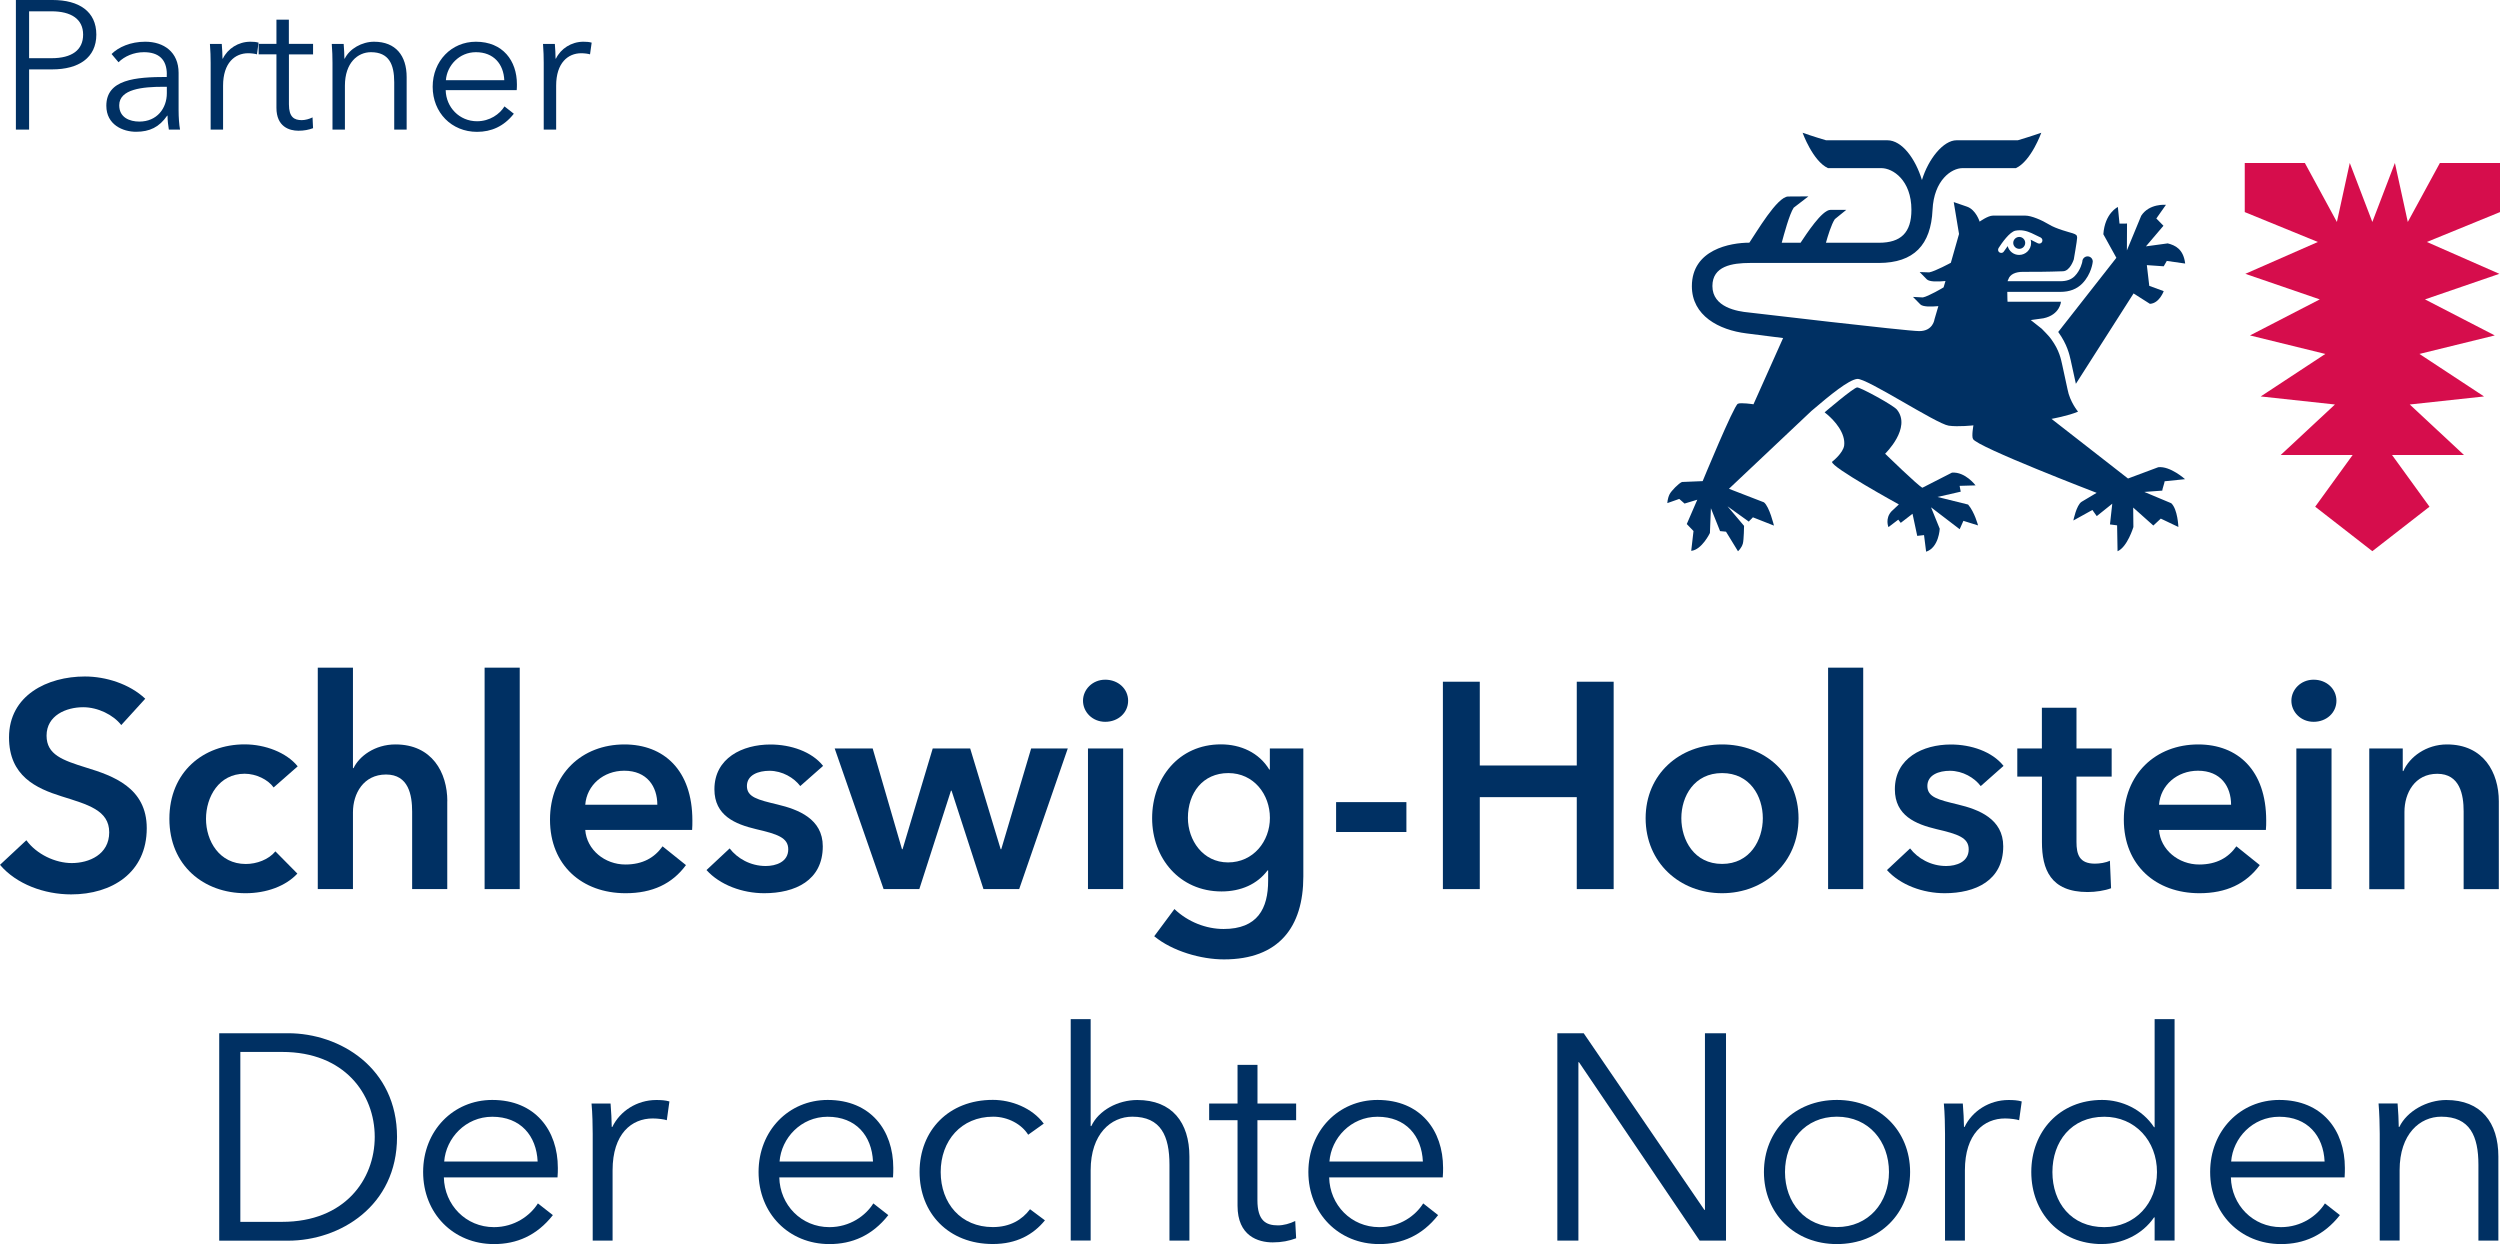 <svg xmlns="http://www.w3.org/2000/svg" id="Ebene_1" data-name="Ebene 1" viewBox="0 0 382.27 190.23"><defs><style>      .cls-1 {        fill: #d60d4c;      }      .cls-1, .cls-2 {        stroke-width: 0px;      }      .cls-2 {        fill: #003063;      }    </style></defs><g><polygon class="cls-1" points="382.27 24.92 373.08 24.92 368.17 33.94 366.2 24.92 362.75 33.94 359.3 24.92 357.33 33.94 352.43 24.92 343.24 24.92 343.24 32.43 354.42 37 343.33 41.87 354.71 45.78 344.04 51.29 355.56 54.12 345.68 60.62 357.03 61.85 348.74 69.57 359.74 69.57 354.01 77.48 362.75 84.28 371.49 77.48 365.76 69.57 376.76 69.57 368.47 61.85 379.83 60.62 369.95 54.12 381.47 51.29 370.8 45.78 382.17 41.87 371.09 37 382.27 32.43 382.27 24.92"></polygon><g><path class="cls-2" d="M300.94,77.15l-4.68-1.16,3.55-.81-.17-.89,2.44-.07s-1.57-2.11-3.61-1.95l-4.52,2.31c-.61-.25-5.7-5.2-5.7-5.2,0,0,4.07-3.94,1.81-6.74-.55-.68-5.55-3.4-6.08-3.4s-4.98,3.81-4.98,3.81c1.69,1.31,3.2,3.27,2.99,5.05-.15,1.2-1.85,2.51-1.85,2.51-.27.76,10.21,6.52,10.21,6.52l-1.12,1.05c-1.03,1.11-.47,2.42-.47,2.42l1.5-1.14.38.49,1.8-1.39.72,3.38,1.04-.12.32,2.54c1.96-.64,2.08-3.51,2.08-3.51l-1.33-3.28,4.38,3.35.57-1.28,2.24.7s-.52-2.02-1.52-3.19Z"></path><path class="cls-2" d="M331.43,37.22l-3.3.45,2.68-3.15-1.09-1.11,1.47-2.09s-2.54-.25-3.78,1.67l-2.19,5.3.02-4.12c-.1.04-1,0-1.15.02l-.25-2.54s-1.99.92-2.22,4.17l1.99,3.6-8.89,11.34s.02.02.02.03c1.35,1.87,1.69,3.41,1.9,4.33l.05.24.73,3.33,8.82-13.82,2.5,1.59c1.44-.07,2.11-1.94,2.11-1.94l-2.21-.81-.37-3.17,2.58.18.47-.82,2.81.4c-.26-2.2-1.51-2.8-2.69-3.09Z"></path><path class="cls-2" d="M331.96,76.93l-4.08-1.71,2.75-.2c-.04-.1.37-1.27.36-1.43l3.12-.32s-2.25-2.03-4.09-1.83l-4.63,1.73-11.7-9.12s2.58-.46,4.06-1.11c0,0-1.25-1.47-1.61-3.42l-.8-3.69c-.2-.86-.41-2.2-1.69-3.96-.2-.35-1.45-1.6-1.45-1.6l-1.68-1.33,1.94-.27c2.54-.54,2.68-2.53,2.68-2.53h-8.17s-.04-.5-.04-1.51h8.14c1.38,0,2.5-.43,3.33-1.28,1.4-1.43,1.6-3.27,1.6-3.35,0-.46-.36-.8-.81-.8-.45.02-.79.38-.79.83,0,0-.24,1.27-1.16,2.19-.52.53-1.25.78-2.17.78h-8.09c.04-.24.05-.12.1-.26.25-.84,1.2-1.17,2.19-1.17,1.81,0,3.75,0,6.16-.09,1.11-.02,1.67-1.82,1.67-1.82,0,0,.51-2.9.51-3.31s-.17-.5-.68-.68c-.51-.16-2.54-.67-3.63-1.35-1.1-.67-2.7-1.35-3.6-1.35h-4.97c-.76,0-2.03.92-2.03.92,0,0-.56-1.82-1.93-2.29l-2.03-.7.81,4.88-1.25,4.4s-2.39,1.3-3.31,1.47l-1.46-.05,1.1,1.12c.4.38,1.62.37,2.85.25l-.29.97c-.1.07-2.31,1.37-3.17,1.54l-1.51-.08,1.13,1.15c.38.37,1.56.37,2.75.26l-.59,2.01s-.2,1.81-2.33,1.81c-1.93,0-26.08-2.85-26.08-2.85-1.73-.16-5.55-.78-5.55-4.04,0-3.05,3-3.53,5.76-3.53h19.69c5.36-.01,7.97-2.76,8.21-8.12.21-4.56,2.91-6.38,4.58-6.38h8.17c2.33-1.08,3.88-5.41,3.88-5.41,0,0-1.76.61-3.59,1.15h-9.37c-2,0-4.3,2.82-5.29,6.08h0c-.99-3.26-3.05-6.08-5.29-6.08h-9.37c-1.83-.53-3.59-1.15-3.59-1.15,0,0,1.55,4.32,3.88,5.41h8.17c1.73,0,4.59,1.82,4.59,6.38,0,3.51-1.63,5.03-4.96,5.03h-8.11c.27-.98.83-2.83,1.36-3.61l1.75-1.42h-2.41c-1.31,0-3.71,3.73-4.58,5.03h-2.88c.34-1.25,1.17-4.37,1.83-5.36l2.25-1.73s-1.11.02-3.09.02c-1.68,0-4.87,5.5-5.94,7.06-2.88,0-8.79,1.03-8.79,6.66,0,4.5,4.13,6.69,8.34,7.21.16.03,5.61.71,5.61.71l-4.53,10.13s-1.94-.3-2.39-.08c-.63.3-5.38,11.83-5.38,11.83l-3.16.13c-.51.2-1.63,1.36-1.89,1.86-.34.69-.35,1.37-.35,1.37l1.82-.64.81.71,1.95-.59-1.61,3.72,1.03,1.07-.35,3.03c1.62-.15,2.86-2.73,2.86-2.73l.15-3.79,1.4,3.5c.21.02.21.02.91.09l1.83,2.99s.55-.46.75-1.19c.15-.56.18-2.69.18-2.69-.6-.71-2.53-2.99-2.53-2.99l3.26,2.34c.03-.1.54-.53.62-.66l3.22,1.27s-.69-2.9-1.53-3.56l-5.35-2.07,12.62-11.91c2.98-2.54,5.64-4.71,6.98-4.89,1.4-.18,12.1,6.87,14,7.15,1.46.21,3.78-.05,3.78-.05,0,0-.31,1.7-.06,2.09.6,1.21,18.9,8.23,18.9,8.23l-2.3,1.37c-.79.5-1.26,2.86-1.26,2.86l2.91-1.61.67.94,2.37-1.9-.35,3.17,1.09.14.07,3.96c1.5-.64,2.42-3.7,2.42-3.7l-.03-2.98,3.08,2.75,1.14-1.06,2.69,1.28s-.1-2.73-1.1-3.64ZM305.75,38.61c-.23-.14-.29-.42-.16-.67.48-.75,1.69-2.5,2.6-2.67.22-.04.44-.06.65-.06.89,0,1.62.33,2.35.7l.85.41c.24.13.33.42.21.67-.11.23-.42.33-.65.21l-.84-.42c-.09-.05-.17-.09-.26-.13.05.16.07.33.07.5,0,1.01-.82,1.83-1.83,1.83-.84,0-1.54-.56-1.75-1.35-.21.28-.4.55-.58.82-.11.21-.43.3-.66.15Z"></path><path class="cls-2" d="M308.76,38.05c.5,0,.91-.41.91-.91s-.41-.91-.91-.91-.92.41-.92.91.42.91.92.91Z"></path></g></g><g><path class="cls-2" d="M18.54,110.87c-1.21-1.57-3.58-2.73-5.82-2.73-2.6,0-5.6,1.25-5.6,4.35,0,2.91,2.46,3.76,6.05,4.88,4.08,1.25,9.27,3.05,9.27,9.27,0,6.81-5.33,10.12-11.56,10.12-4.12,0-8.38-1.57-10.88-4.52l4.03-3.76c1.57,2.15,4.43,3.49,6.94,3.49,2.64,0,5.73-1.3,5.73-4.7s-3.31-4.25-7.3-5.51c-3.85-1.21-8.02-3.09-8.02-9,0-6.45,5.87-9.32,11.6-9.32,3.18,0,6.81,1.12,9.23,3.4l-3.67,4.03Z"></path><path class="cls-2" d="M41.84,120.41c-.85-1.21-2.69-2.1-4.43-2.1-3.94,0-5.91,3.54-5.91,6.9s2.02,6.9,6.09,6.9c1.66,0,3.49-.67,4.52-1.93l3.36,3.4c-1.79,1.93-4.75,3-7.93,3-6.36,0-11.64-4.21-11.64-11.38s5.2-11.38,11.51-11.38c3.14,0,6.41,1.25,8.11,3.36l-3.67,3.22Z"></path><path class="cls-2" d="M68.39,122.51v13.44h-5.37v-11.83c0-2.55-.54-5.69-3.99-5.69s-5.06,2.91-5.06,5.78v11.74h-5.38v-33.86h5.38v15.36h.09c.85-1.79,3.23-3.62,6.41-3.62,5.6,0,7.93,4.3,7.93,8.69Z"></path><path class="cls-2" d="M74.1,102.09h5.37v33.86h-5.37v-33.86Z"></path><path class="cls-2" d="M105.84,126.9h-16.35c.22,3.05,3,5.29,6.13,5.29,2.69,0,4.48-1.07,5.69-2.78l3.58,2.87c-2.11,2.87-5.15,4.3-9.23,4.3-6.63,0-11.56-4.25-11.56-11.24s4.88-11.51,11.38-11.51c6,0,10.39,3.9,10.39,11.64,0,.49,0,.94-.04,1.43ZM100.51,123.05c0-2.78-1.57-5.2-5.06-5.2-3.18,0-5.73,2.2-5.96,5.2h11.02Z"></path><path class="cls-2" d="M122.36,120.19c-.94-1.25-2.73-2.33-4.7-2.33-1.7,0-3.45.63-3.45,2.33s1.66,2.1,4.66,2.82c3.18.76,6.94,2.19,6.94,6.4,0,5.24-4.25,7.17-8.96,7.17-3.31,0-6.76-1.25-8.82-3.54l3.54-3.31c1.16,1.52,3.18,2.69,5.51,2.69,1.57,0,3.45-.62,3.45-2.55,0-1.79-1.66-2.33-4.93-3.09-3.18-.76-6.36-2.06-6.36-6.09,0-4.79,4.3-6.85,8.56-6.85,3.09,0,6.32,1.07,8.06,3.27l-3.5,3.09Z"></path><path class="cls-2" d="M127.62,114.45h5.82l4.48,15.4h.09l4.61-15.4h5.73l4.66,15.4h.09l4.57-15.4h5.6l-7.43,21.5h-5.46l-4.88-15.05h-.09l-4.84,15.05h-5.46l-7.48-21.5Z"></path><path class="cls-2" d="M169,103.93c1.97,0,3.5,1.39,3.5,3.22s-1.52,3.22-3.5,3.22-3.4-1.52-3.4-3.22,1.43-3.22,3.4-3.22ZM166.36,114.45h5.38v21.5h-5.38v-21.5Z"></path><path class="cls-2" d="M199.29,114.45v19.57c0,7.75-3.76,12.68-12.14,12.68-3.49,0-7.88-1.25-10.66-3.54l3.09-4.16c2.06,1.97,4.84,3.05,7.52,3.05,5.2,0,6.81-3.13,6.81-7.39v-1.57h-.09c-1.57,2.11-4.08,3.22-7.03,3.22-6.45,0-10.62-5.11-10.62-11.2s4.03-11.29,10.52-11.29c3,0,5.82,1.25,7.39,3.85h.09v-3.22h5.11ZM181.64,125.06c0,3.41,2.28,6.81,6.14,6.81s6.4-3.22,6.4-6.81-2.46-6.85-6.36-6.85-6.18,3.04-6.18,6.85Z"></path><path class="cls-2" d="M215.05,127.22h-10.75v-4.57h10.75v4.57Z"></path><path class="cls-2" d="M220.63,104.24h5.64v12.81h14.83v-12.81h5.64v31.71h-5.64v-14.06h-14.83v14.06h-5.64v-31.71Z"></path><path class="cls-2" d="M263.32,113.83c6.49,0,11.69,4.52,11.69,11.29s-5.2,11.46-11.69,11.46-11.69-4.7-11.69-11.46,5.2-11.29,11.69-11.29ZM263.32,132.1c4.25,0,6.23-3.63,6.23-6.99s-1.97-6.9-6.23-6.9-6.23,3.54-6.23,6.9,1.97,6.99,6.23,6.99Z"></path><path class="cls-2" d="M279.53,102.09h5.37v33.86h-5.37v-33.86Z"></path><path class="cls-2" d="M302.86,120.19c-.94-1.25-2.73-2.33-4.7-2.33-1.7,0-3.45.63-3.45,2.33s1.66,2.1,4.66,2.82c3.18.76,6.94,2.19,6.94,6.4,0,5.24-4.25,7.17-8.96,7.17-3.31,0-6.76-1.25-8.82-3.54l3.54-3.31c1.16,1.52,3.18,2.69,5.51,2.69,1.57,0,3.45-.62,3.45-2.55,0-1.79-1.66-2.33-4.93-3.09-3.18-.76-6.36-2.06-6.36-6.09,0-4.79,4.3-6.85,8.56-6.85,3.09,0,6.31,1.07,8.06,3.27l-3.49,3.09Z"></path><path class="cls-2" d="M308.46,118.75v-4.3h3.76v-6.23h5.29v6.23h5.38v4.3h-5.38v9.99c0,1.93.45,3.32,2.82,3.32.72,0,1.66-.14,2.29-.45l.18,4.21c-.94.36-2.37.58-3.58.58-5.69,0-6.99-3.5-6.99-7.62v-10.03h-3.76Z"></path><path class="cls-2" d="M346.48,126.9h-16.35c.22,3.05,3,5.29,6.14,5.29,2.69,0,4.48-1.07,5.69-2.78l3.58,2.87c-2.11,2.87-5.15,4.3-9.23,4.3-6.63,0-11.56-4.25-11.56-11.24s4.88-11.51,11.38-11.51c6,0,10.39,3.9,10.39,11.64,0,.49,0,.94-.05,1.43ZM341.15,123.05c0-2.78-1.57-5.2-5.06-5.2-3.18,0-5.73,2.2-5.96,5.2h11.02Z"></path><path class="cls-2" d="M353.77,103.93c1.97,0,3.49,1.39,3.49,3.22s-1.52,3.22-3.49,3.22-3.4-1.52-3.4-3.22,1.43-3.22,3.4-3.22ZM351.13,114.45h5.38v21.5h-5.38v-21.5Z"></path><path class="cls-2" d="M362.29,114.45h5.11v3.45h.09c.94-2.15,3.5-4.07,6.67-4.07,5.6,0,7.93,4.3,7.93,8.69v13.44h-5.38v-11.91c0-2.55-.58-5.73-4.03-5.73s-5.02,2.96-5.02,5.82v11.83h-5.38v-21.5Z"></path><path class="cls-2" d="M33.52,157.99h10.53c7.93,0,16.66,5.29,16.66,15.86s-8.73,15.86-16.66,15.86h-10.53v-31.71ZM36.75,186.83h6.4c9.54,0,14.15-6.45,14.15-12.99s-4.61-12.99-14.15-12.99h-6.4v25.98Z"></path><path class="cls-2" d="M85.25,180.03h-17.38c.09,4.21,3.36,7.61,7.66,7.61,3.13,0,5.55-1.75,6.72-3.63l2.29,1.79c-2.46,3.14-5.55,4.43-9,4.43-6.23,0-10.84-4.7-10.84-11.02s4.61-11.02,10.57-11.02c6.58,0,10.03,4.66,10.03,10.39,0,.4,0,.89-.05,1.43ZM82.21,177.61c-.18-3.94-2.6-6.85-6.94-6.85-4.08,0-7.08,3.27-7.35,6.85h14.29Z"></path><path class="cls-2" d="M90.45,168.74h2.91c.09,1.12.18,2.69.18,3.58h.09c1.16-2.42,3.76-4.12,6.72-4.12.76,0,1.39.04,2.01.22l-.4,2.87c-.36-.13-1.34-.27-2.15-.27-3.23,0-6.14,2.33-6.14,7.93v10.75h-3.04v-16.35c0-1.12-.04-3.18-.18-4.61Z"></path><path class="cls-2" d="M136.54,180.03h-17.38c.09,4.21,3.36,7.61,7.66,7.61,3.13,0,5.55-1.75,6.72-3.63l2.29,1.79c-2.46,3.14-5.56,4.43-9,4.43-6.23,0-10.84-4.7-10.84-11.02s4.61-11.02,10.57-11.02c6.58,0,10.03,4.66,10.03,10.39,0,.4,0,.89-.04,1.43ZM133.49,177.61c-.18-3.94-2.6-6.85-6.94-6.85-4.08,0-7.08,3.27-7.35,6.85h14.29Z"></path><path class="cls-2" d="M157.23,173.53c-.99-1.61-3.09-2.78-5.37-2.78-4.88,0-8.02,3.67-8.02,8.46s3.09,8.42,7.97,8.42c2.64,0,4.48-1.12,5.69-2.73l2.28,1.7c-1.79,2.19-4.34,3.62-7.97,3.62-6.76,0-11.2-4.7-11.2-11.02s4.43-11.02,11.2-11.02c2.82,0,6,1.21,7.79,3.63l-2.38,1.7Z"></path><path class="cls-2" d="M166.87,172.19c1.12-2.42,4.08-3.99,7.03-3.99,5.33,0,7.97,3.45,7.97,8.64v12.86h-3.05v-11.6c0-4.39-1.3-7.35-5.69-7.35-3.22,0-6.36,2.6-6.36,8.19v10.75h-3.05v-33.86h3.05v16.35h.09Z"></path><path class="cls-2" d="M198.18,171.29h-5.91v12.23c0,3.14,1.3,3.85,3.14,3.85.85,0,1.83-.27,2.64-.67l.14,2.64c-1.08.4-2.19.63-3.58.63-2.24,0-5.38-.98-5.38-5.6v-13.08h-4.34v-2.55h4.34v-5.91h3.05v5.91h5.91v2.55Z"></path><path class="cls-2" d="M220.62,180.03h-17.38c.09,4.21,3.36,7.61,7.66,7.61,3.14,0,5.55-1.75,6.72-3.63l2.28,1.79c-2.46,3.14-5.55,4.43-9,4.43-6.23,0-10.84-4.7-10.84-11.02s4.61-11.02,10.57-11.02c6.58,0,10.03,4.66,10.03,10.39,0,.4,0,.89-.05,1.43ZM217.57,177.61c-.18-3.94-2.6-6.85-6.94-6.85-4.08,0-7.08,3.27-7.35,6.85h14.29Z"></path><path class="cls-2" d="M260.61,185h.09v-27.01h3.22v31.71h-4.03l-18.45-27.28h-.09v27.28h-3.22v-31.71h4.03l18.45,27.01Z"></path><path class="cls-2" d="M280.87,190.23c-6.49,0-11.15-4.7-11.15-11.02s4.66-11.02,11.15-11.02,11.2,4.7,11.2,11.02-4.66,11.02-11.2,11.02ZM280.87,170.75c-4.84,0-7.93,3.76-7.93,8.46s3.09,8.42,7.93,8.42,7.97-3.72,7.97-8.42-3.09-8.46-7.97-8.46Z"></path><path class="cls-2" d="M297.22,168.74h2.91c.09,1.12.18,2.69.18,3.58h.09c1.16-2.42,3.76-4.12,6.72-4.12.76,0,1.39.04,2.02.22l-.4,2.87c-.36-.13-1.34-.27-2.15-.27-3.22,0-6.14,2.33-6.14,7.93v10.75h-3.04v-16.35c0-1.12-.04-3.18-.18-4.61Z"></path><path class="cls-2" d="M321.44,190.23c-6.54,0-10.84-4.84-10.84-11.02s4.3-11.02,10.84-11.02c3,0,6.14,1.43,7.93,4.17h.09v-16.53h3.05v33.86h-3.05v-3.54h-.09c-1.79,2.64-4.93,4.07-7.93,4.07ZM321.76,187.64c4.7,0,8.06-3.63,8.06-8.42s-3.36-8.46-8.06-8.46c-5.06,0-7.93,3.81-7.93,8.46s2.87,8.42,7.93,8.42Z"></path><path class="cls-2" d="M358.5,180.03h-17.38c.09,4.21,3.36,7.61,7.66,7.61,3.13,0,5.55-1.75,6.72-3.63l2.29,1.79c-2.46,3.14-5.55,4.43-9,4.43-6.23,0-10.84-4.7-10.84-11.02s4.61-11.02,10.57-11.02c6.58,0,10.03,4.66,10.03,10.39,0,.4,0,.89-.04,1.43ZM355.45,177.61c-.18-3.94-2.6-6.85-6.94-6.85-4.08,0-7.08,3.27-7.35,6.85h14.29Z"></path><path class="cls-2" d="M366.61,168.74c.09,1.12.18,2.69.18,3.58h.09c1.16-2.42,4.21-4.12,7.17-4.12,5.33,0,7.97,3.45,7.97,8.64v12.86h-3.05v-11.6c0-4.39-1.3-7.35-5.69-7.35-3.23,0-6.36,2.6-6.36,8.19v10.75h-3.04v-16.35c0-1.12-.05-3.18-.18-4.61h2.91Z"></path></g><g><path class="cls-2" d="M2.44,0h5.6c4.03,0,6.69,1.74,6.69,5.29s-2.71,5.32-6.75,5.32h-3.53v9.21h-2.02V0ZM4.45,8.9h3.42c3.14,0,4.84-1.26,4.84-3.61s-1.79-3.56-4.84-3.56h-3.42v7.17Z"></path><path class="cls-2" d="M25.51,11.37c0-2.27-1.23-3.39-3.5-3.39-1.54,0-2.97.62-3.89,1.54l-1.06-1.26c1.06-1.06,2.91-1.88,5.15-1.88,2.83,0,5.1,1.57,5.1,4.76v5.74c0,1.01.08,2.21.22,2.94h-1.71c-.11-.64-.2-1.43-.2-2.13h-.06c-1.2,1.74-2.66,2.46-4.76,2.46-1.99,0-4.54-1.06-4.54-3.98,0-4.03,4.45-4.4,9.24-4.4v-.42ZM24.95,13.27c-3.11,0-6.72.34-6.72,2.83,0,1.88,1.6,2.49,3.08,2.49,2.69,0,4.2-2.02,4.2-4.34v-.98h-.56Z"></path><path class="cls-2" d="M32.09,6.72h1.82c.06.7.11,1.68.11,2.24h.06c.73-1.51,2.35-2.58,4.2-2.58.47,0,.87.03,1.26.14l-.25,1.79c-.22-.08-.84-.17-1.34-.17-2.02,0-3.84,1.46-3.84,4.96v6.72h-1.9v-10.22c0-.7-.03-1.99-.11-2.88Z"></path><path class="cls-2" d="M47.88,8.32h-3.7v7.64c0,1.96.81,2.41,1.96,2.41.53,0,1.15-.17,1.65-.42l.08,1.65c-.67.25-1.37.39-2.24.39-1.4,0-3.36-.62-3.36-3.5v-8.18h-2.72v-1.6h2.72v-3.7h1.9v3.7h3.7v1.6Z"></path><path class="cls-2" d="M52.55,6.72c.06.7.11,1.68.11,2.24h.06c.73-1.51,2.63-2.58,4.48-2.58,3.33,0,4.98,2.16,4.98,5.4v8.04h-1.9v-7.25c0-2.74-.81-4.59-3.56-4.59-2.02,0-3.98,1.62-3.98,5.12v6.72h-1.9v-10.22c0-.7-.03-1.99-.11-2.88h1.82Z"></path><path class="cls-2" d="M79.01,13.78h-10.86c.05,2.63,2.1,4.76,4.79,4.76,1.96,0,3.47-1.09,4.2-2.27l1.43,1.12c-1.54,1.96-3.47,2.77-5.63,2.77-3.89,0-6.78-2.94-6.78-6.89s2.88-6.89,6.61-6.89c4.12,0,6.27,2.91,6.27,6.5,0,.25,0,.56-.03.9ZM77.11,12.26c-.11-2.46-1.62-4.28-4.34-4.28-2.55,0-4.42,2.04-4.59,4.28h8.93Z"></path><path class="cls-2" d="M83.02,6.72h1.82c.06.7.11,1.68.11,2.24h.06c.73-1.51,2.35-2.58,4.2-2.58.48,0,.87.03,1.26.14l-.25,1.79c-.22-.08-.84-.17-1.34-.17-2.02,0-3.84,1.46-3.84,4.96v6.72h-1.9v-10.22c0-.7-.03-1.99-.11-2.88Z"></path></g></svg>